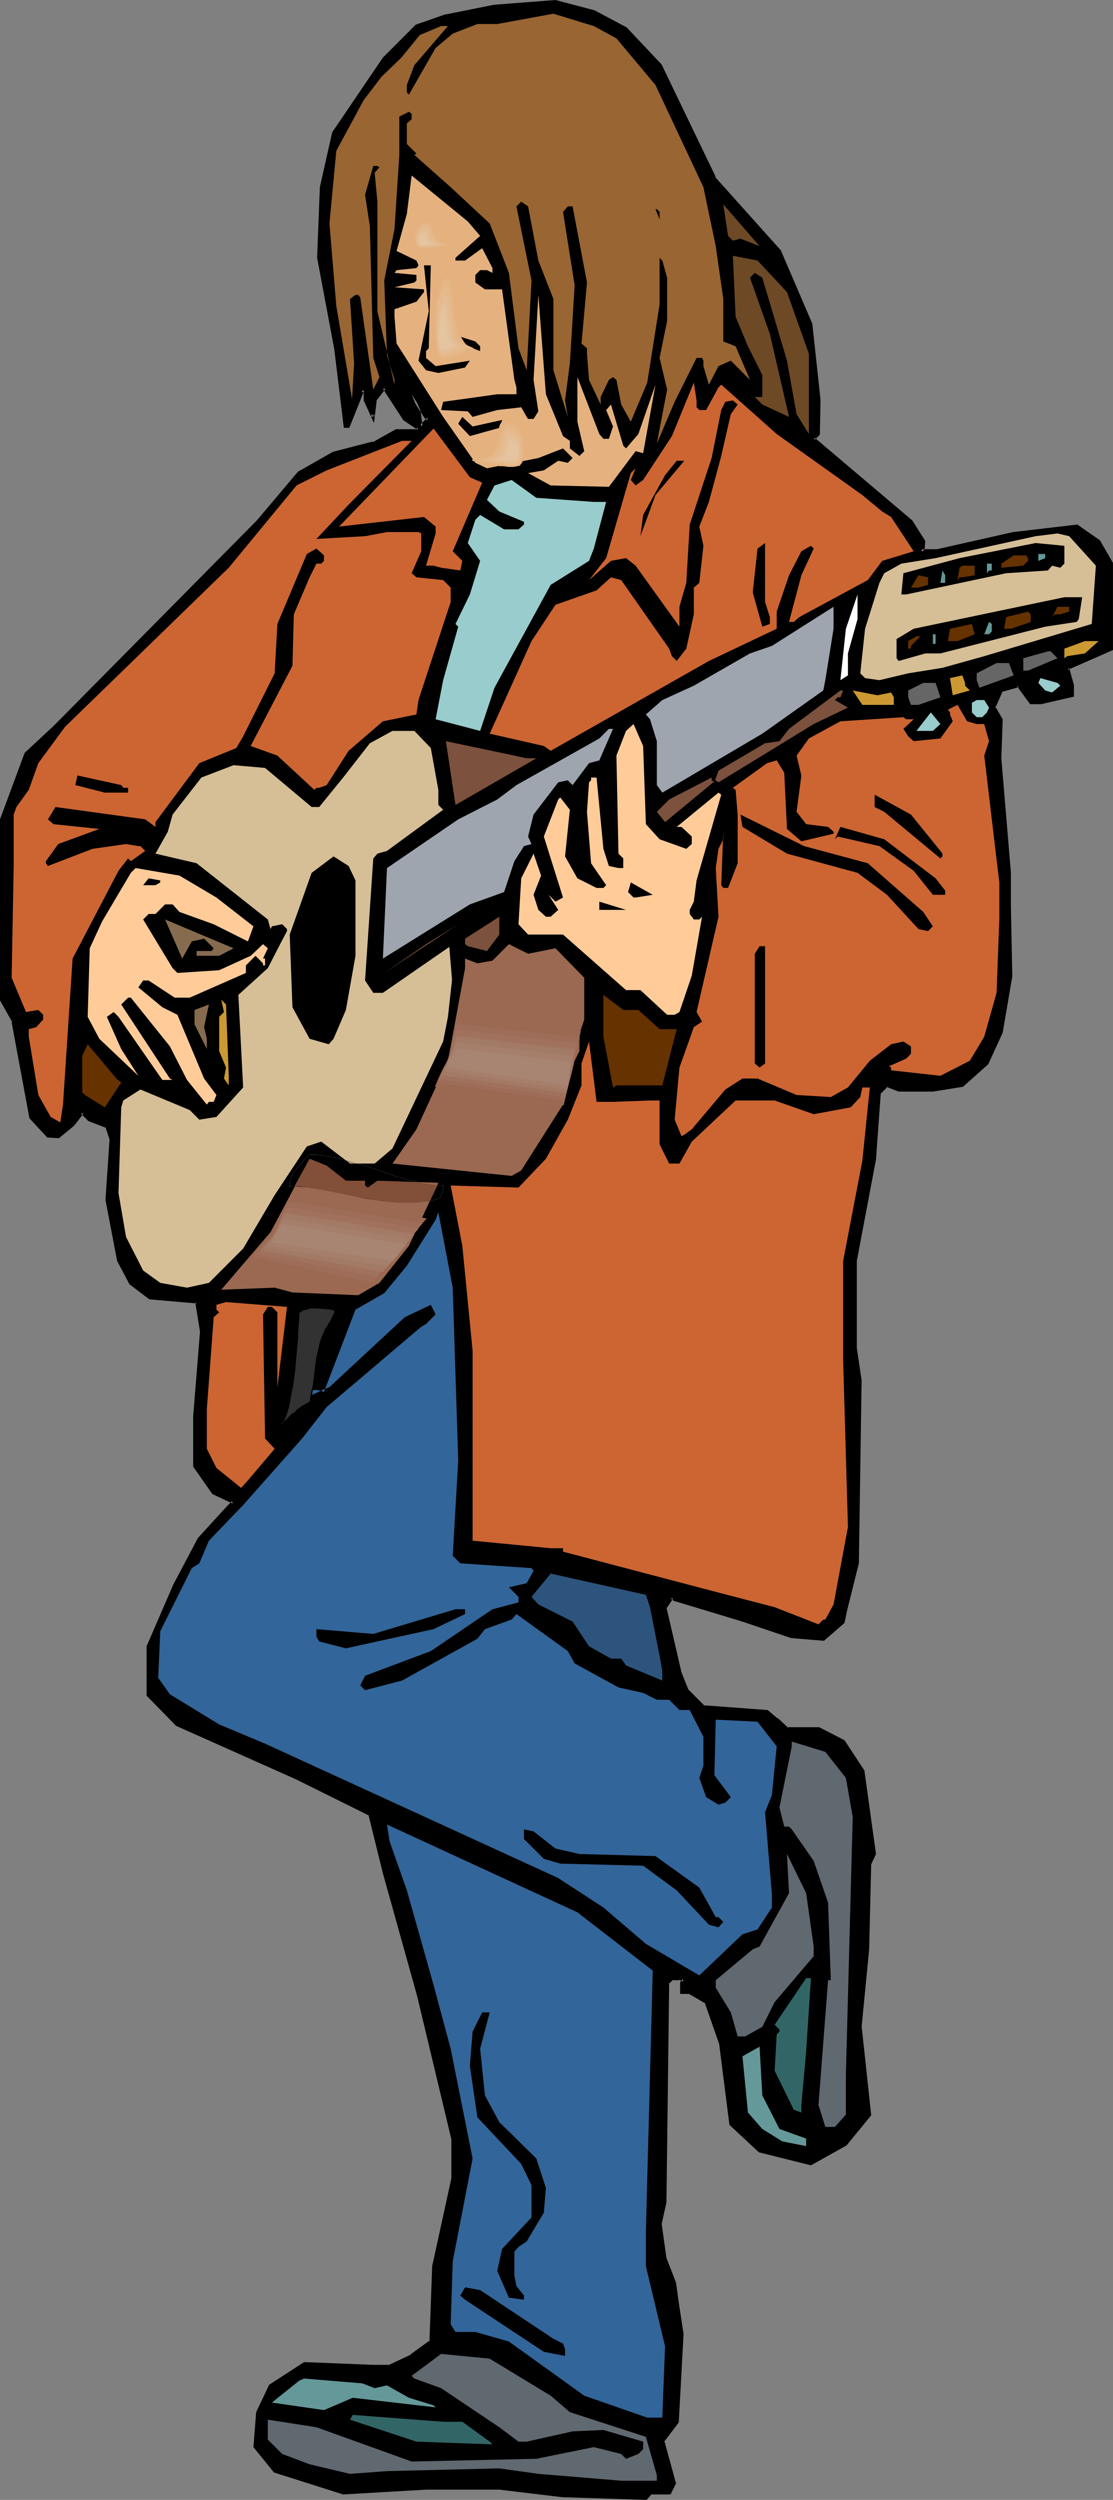 <?xml version="1.0" encoding="UTF-8" standalone="no"?>
<svg
   version="1.0"
   width="69.456mm"
   height="155.882mm"
   id="svg122"
   sodipodi:docname="Guitarist 75.wmf"
   xmlns:inkscape="http://www.inkscape.org/namespaces/inkscape"
   xmlns:sodipodi="http://sodipodi.sourceforge.net/DTD/sodipodi-0.dtd"
   xmlns="http://www.w3.org/2000/svg"
   xmlns:svg="http://www.w3.org/2000/svg">
  <rect width="100%" height="100%" fill="#808080" stroke="none"/>
  <sodipodi:namedview
     id="namedview122"
     pagecolor="#ffffff"
     bordercolor="#000000"
     borderopacity="0.25"
     inkscape:showpageshadow="2"
     inkscape:pageopacity="0.0"
     inkscape:pagecheckerboard="0"
     inkscape:deskcolor="#d1d1d1"
     inkscape:document-units="mm" />
  <defs
     id="defs1">
    <pattern
       id="WMFhbasepattern"
       patternUnits="userSpaceOnUse"
       width="6"
       height="6"
       x="0"
       y="0" />
  </defs>
  <path
     style="fill:#000000;fill-opacity:1;fill-rule:evenodd;stroke:none"
     d="m 101.127,98.732 -0.646,-0.485 -3.392,-5.333 1.615,4.04 0.646,3.555 z m 46.525,-91.945 7.916,8.564 12.924,26.663 15.347,17.129 7.431,17.29 1.777,17.937 v 7.918 l -1.131,1.131 22.939,19.553 2.908,4.686 v 1.616 l -0.646,0.646 h 4.039 l 17.931,-4.201 14.862,-1.616 5.169,3.555 2.908,5.171 v 20.037 l -10.339,4.525 1.292,4.201 v 2.262 l -7.593,1.778 h -2.262 l -2.908,-4.04 -4.039,1.131 -1.777,4.04 1.777,2.747 -0.485,9.211 2.262,26.986 v 8.08 l 0.485,16.159 -2.262,13.25 -3.392,7.433 -5.816,5.171 -6.946,0.97 h -8.077 l -2.746,-0.97 -1.777,1.616 -1.131,15.674 -4.523,24.077 v 20.522 l 1.131,7.595 -0.646,43.145 -2.746,10.827 -0.646,2.909 -4.685,4.04 -7.431,-0.485 -11.631,-4.04 -15.508,-4.686 h -0.485 l -0.646,-0.646 -1.615,2.424 3.392,15.513 1.615,4.04 4.039,3.878 15.024,1.293 2.262,1.778 2.423,2.262 h 7.431 l 5.816,2.909 4.523,6.948 2.908,19.553 -1.131,2.262 -0.485,20.199 -1.777,18.26 2.262,20.684 -5.654,6.948 -8.239,4.686 -12.116,-3.07 -6.785,-6.302 -2.262,-18.906 -3.554,-9.857 -3.877,-2.262 h -1.939 v -2.262 l 0.646,-0.646 -1.131,-0.485 h -1.777 l -1.131,1.131 -0.485,51.709 -1.292,5.171 1.292,8.08 2.262,5.817 0.485,4.525 1.131,7.433 -1.131,20.684 -3.392,4.686 2.908,9.857 -1.292,2.262 h -4.523 l -0.969,1.131 -19.547,-0.646 -15.024,-1.778 h -17.285 l -19.547,1.293 -16.155,-5.171 -4.523,-5.656 0.646,-8.241 2.908,-6.302 7.916,-5.171 16.316,0.646 h 3.877 l 5.169,-2.424 4.523,-3.393 0.646,-17.775 4.523,-20.684 v -9.372 L 98.704,470.23 90.627,441.467 87.234,427.57 69.949,419.006 41.84,406.402 35.055,399.292 v -11.311 l 6.139,-14.382 5.816,-10.827 6.946,-7.595 1.131,-1.131 -4.685,-2.262 -4.523,-6.302 v -11.635 l 1.615,-20.037 -1.131,-6.948 -10.985,-1.131 -4.523,-3.393 -2.908,-5.171 -2.746,-14.382 1.131,-14.382 -1.131,-2.909 -4.039,-1.616 -1.777,-1.778 -2.262,3.07 -3.392,2.585 H 11.308 L 7.27,263.232 3.231,240.771 0.485,235.6 v -42.498 l 5.654,-15.513 6.946,-6.302 47.817,-48.316 9.693,-11.473 8.077,-4.686 9.37,-2.262 5.493,-2.909 h 4.685 l 0.485,-0.646 -3.231,-2.262 -4.846,-7.433 -2.262,3.07 -0.323,3.878 -1.939,-3.878 v -1.939 l -0.646,-0.646 -3.231,8.726 h -0.646 L 79.319,82.088 75.28,60.758 75.765,44.114 78.672,31.349 90.627,13.735 98.219,6.14 105.166,3.878 116.636,1.616 131.013,0.323 140.06,2.747 Z"
     id="path1" />
  <path
     style="fill:#000000;fill-opacity:1;fill-rule:evenodd;stroke:none"
     d="m 101.612,98.732 -0.808,-0.808 v 0.162 l -3.392,-5.333 -0.646,0.323 1.615,4.04 v -0.162 l 0.646,4.363 2.585,-2.585 -0.808,-0.323 -1.777,1.777 0.646,0.323 -0.485,-3.717 -1.777,-4.04 -0.646,0.485 3.392,5.333 0.646,0.485 v -0.646 z"
     id="path2" />
  <path
     style="fill:#000000;fill-opacity:1;fill-rule:evenodd;stroke:none"
     d="m 147.491,7.11 h -0.162 l 8.077,8.564 -0.162,-0.162 12.762,26.663 15.508,17.29 V 59.304 l 7.27,17.29 v -0.162 l 1.939,17.937 v 0 7.918 -0.323 l -1.454,1.454 23.262,19.714 v 0 l 2.908,4.686 v -0.162 1.616 l 0.162,-0.162 -1.615,1.131 h 5.331 l 17.931,-4.04 h -0.162 l 15.024,-1.778 h -0.323 l 5.169,3.555 -0.162,-0.162 2.908,5.171 v -0.162 20.037 l 0.162,-0.323 -10.662,4.686 1.292,4.525 v -0.162 2.262 l 0.323,-0.485 -7.431,1.778 v 0 h -2.262 l 0.323,0.162 -3.069,-4.201 -4.523,1.293 -1.777,4.363 1.777,3.07 -0.162,-0.323 -0.323,9.211 v 0.162 l 2.262,26.824 v 0 8.08 l 0.323,16.159 v 0 l -2.262,13.089 h 0.162 l -3.392,7.433 v -0.162 l -5.654,5.171 0.162,-0.162 -6.946,1.131 v 0 h -8.077 0.162 l -3.069,-1.131 -1.939,1.939 -1.292,15.836 -4.523,23.915 v 20.845 l 1.131,7.433 v 0 l -0.646,43.145 v -0.162 l -2.746,10.827 v 0.162 l -0.646,2.909 0.162,-0.323 -4.685,4.04 h 0.323 l -7.431,-0.646 v 0 l -11.47,-3.878 -15.508,-4.686 h -0.646 0.323 l -0.969,-0.97 -2.1,3.07 3.554,15.513 v 0.162 l 1.615,4.04 4.2,4.201 15.185,1.131 h -0.323 l 2.262,1.778 v -0.162 l 2.585,2.424 h 7.593 -0.162 l 5.816,2.909 -0.162,-0.162 4.523,6.948 v -0.162 l 2.746,19.553 0.162,-0.323 -1.292,2.424 -0.485,20.36 v -0.162 l -1.777,18.421 2.262,20.845 0.162,-0.323 -5.654,6.948 v -0.162 l -8.077,4.525 h 0.162 l -11.954,-2.909 0.162,0.162 -6.785,-6.464 0.162,0.323 -2.423,-19.068 -3.554,-10.019 -4.2,-2.424 h -1.939 l 0.485,0.485 v -2.262 l -0.162,0.323 0.969,-1.131 -1.615,-0.646 h -2.1 l -1.292,1.293 -0.646,51.871 v -0.162 l -1.131,5.332 1.131,8.241 2.262,5.817 v -0.162 l 0.646,4.686 1.131,7.272 v 0 l -1.131,20.684 v -0.162 l -3.392,4.686 2.746,10.019 0.162,-0.323 -1.292,2.424 0.323,-0.323 -4.685,0.162 -1.131,1.293 0.323,-0.162 -19.547,-0.646 v 0 l -14.862,-1.778 h -17.447 l -19.547,1.131 h 0.162 l -16.155,-5.171 0.162,0.162 -4.523,-5.656 v 0.323 l 0.646,-8.08 v 0 l 2.908,-6.302 -0.162,0.162 8.077,-5.009 h -0.323 l 16.316,0.646 h 4.039 l 5.169,-2.585 4.685,-3.555 0.808,-17.937 v 0.162 l 4.523,-20.684 v -9.534 L 99.189,470.069 91.111,441.305 87.557,427.409 70.111,418.683 42.002,406.078 h 0.162 l -6.946,-6.948 0.162,0.162 v -11.311 0.162 l 6.139,-14.22 5.816,-10.988 v 0.162 l 6.946,-7.595 1.454,-1.616 -5.169,-2.424 h 0.162 l -4.523,-6.14 0.162,0.162 v -11.635 0.162 l 1.615,-20.199 -1.292,-7.272 -11.308,-1.293 0.323,0.162 -4.523,-3.393 v 0.162 l -2.908,-5.171 h 0.162 l -2.746,-14.382 v 0.162 l 0.969,-14.382 -1.131,-3.232 -4.2,-1.616 v 0 l -1.939,-1.939 -2.585,3.232 0.162,-0.162 -3.554,2.747 h 0.323 -2.423 0.323 l -4.039,-4.363 v 0.162 L 3.716,240.609 0.808,235.438 v 0.162 -42.498 0.162 l 5.816,-15.513 -0.162,0.162 6.785,-6.464 47.979,-48.316 9.693,-11.311 h -0.162 l 8.077,-4.686 h -0.162 l 9.37,-2.262 5.654,-2.909 h -0.162 4.846 l 0.969,-0.97 -3.716,-2.585 0.162,0.162 -5.008,-7.918 -2.746,3.555 -0.485,4.04 0.808,-0.162 -1.939,-3.878 0.162,0.162 -0.162,-2.101 -0.969,-1.131 -3.716,9.211 0.485,-0.323 h -0.646 l 0.323,0.485 L 79.642,82.088 75.603,60.758 v 0 l 0.646,-16.644 v 0.162 l 2.746,-12.766 v 0.162 L 90.95,14.058 v 0 L 98.542,6.464 98.381,6.625 105.327,4.201 h -0.162 l 11.47,-2.262 14.378,-1.131 h -0.162 l 9.208,2.424 h -0.162 l 7.593,3.878 0.323,-0.646 L 140.221,2.424 131.013,0 116.474,1.131 105.166,3.393 h -0.162 l -6.946,2.424 -7.754,7.756 -11.954,17.613 -2.908,12.927 -0.646,16.644 4.039,21.492 2.262,18.583 h 1.292 l 3.554,-8.888 -0.646,0.162 0.485,0.646 v -0.323 1.939 l 2.423,5.333 0.646,-5.333 -0.162,0.162 2.262,-2.909 h -0.646 l 4.846,7.433 3.392,2.262 v -0.646 l -0.646,0.646 0.323,-0.162 h -4.846 l -5.493,3.07 v -0.162 l -9.37,2.424 -8.239,4.686 -9.693,11.473 L 12.762,170.963 5.816,177.427 0,193.101 v 42.66 l 2.908,5.171 h -0.162 l 4.2,22.623 4.2,4.525 2.746,0.162 3.554,-2.909 2.262,-2.909 h -0.646 l 1.777,1.778 4.2,1.616 -0.162,-0.162 0.969,2.909 v -0.162 l -0.969,14.382 2.746,14.382 2.908,5.494 4.685,3.555 11.147,0.97 -0.323,-0.323 1.131,6.948 v 0 l -1.615,20.037 v 0 11.796 l 4.523,6.464 4.846,2.262 -0.162,-0.646 -1.131,1.131 -6.946,7.595 -5.816,10.988 -6.3,14.543 v 11.635 l 6.946,7.11 28.27,12.604 17.285,8.564 -0.162,-0.162 3.392,13.735 8.077,28.925 8.077,33.773 v -0.162 9.372 0 l -4.523,20.684 -0.646,17.775 0.162,-0.323 -4.685,3.393 h 0.162 l -5.169,2.424 h 0.162 -3.877 l -16.316,-0.646 -8.239,5.333 -3.069,6.464 -0.646,8.241 4.846,5.979 16.316,5.171 19.547,-1.131 h 17.285 v 0 l 14.862,1.778 h 0.162 l 19.708,0.646 1.131,-1.293 h -0.323 4.846 l 1.292,-2.585 -2.746,-10.019 -0.162,0.323 3.554,-4.686 1.131,-20.845 -1.131,-7.433 -0.646,-4.686 -2.262,-5.817 v 0 l -1.131,-8.08 v 0.162 l 1.131,-5.171 0.646,-51.709 -0.162,0.323 1.131,-1.131 -0.323,0.162 h 1.777 l -0.162,-0.162 1.131,0.485 -0.162,-0.646 -0.646,0.808 v 2.747 h 2.262 -0.162 l 3.877,2.262 -0.162,-0.162 3.392,9.695 v 0 l 2.423,19.068 6.946,6.464 12.277,3.07 8.4,-4.686 5.816,-7.11 -2.262,-21.007 v 0.162 l 1.777,-18.26 v 0 l 0.485,-20.199 v 0.162 l 1.131,-2.424 -2.746,-19.714 -4.685,-7.11 -5.977,-3.07 h -7.593 l 0.323,0.162 -2.423,-2.262 h -0.162 l -2.262,-1.939 -15.185,-1.131 0.323,0.162 -4.039,-4.04 0.162,0.162 -1.615,-4.04 v 0 l -3.554,-15.351 v 0.323 l 1.615,-2.424 h -0.646 l 0.808,0.646 0.646,0.162 v 0 l 15.508,4.686 11.47,3.878 7.754,0.646 4.846,-4.201 0.646,-3.07 v 0 l 2.746,-10.988 0.646,-43.145 v 0 l -1.131,-7.595 v 0 -20.522 0 l 4.523,-23.915 1.131,-15.674 v 0.162 l 1.615,-1.616 h -0.323 l 2.908,1.131 h 8.077 v 0 l 7.108,-1.131 5.977,-5.333 3.392,-7.433 2.262,-13.25 -0.323,-16.321 v -8.08 0 l -2.262,-26.986 v 0 l 0.323,-9.211 -1.777,-3.07 v 0.485 l 1.777,-4.04 -0.162,0.162 4.039,-1.131 -0.485,-0.162 3.069,4.201 h 2.585 l 7.754,-1.778 v -2.747 l -1.131,-4.04 -0.323,0.485 10.662,-4.686 v -20.522 l -3.069,-5.333 -5.331,-3.717 -15.185,1.778 v 0 l -17.931,4.04 h 0.162 -4.039 l 0.323,0.646 0.646,-0.646 0.162,-1.939 -3.069,-4.848 -23.101,-19.553 v 0.646 l 1.292,-1.293 0.162,-8.08 v -0.162 l -1.939,-17.937 -7.431,-17.29 -15.508,-17.29 h 0.162 l -12.762,-26.501 -8.239,-8.726 z"
     id="path3" />
  <path
     style="fill:#996532;fill-opacity:1;fill-rule:evenodd;stroke:none"
     d="m 145.391,9.049 9.208,10.988 11.308,24.077 2.908,13.897 1.777,12.443 v 10.019 l 2.908,1.131 3.392,7.918 -4.523,-4.525 -2.908,1.293 -2.262,4.363 -1.292,-4.363 v -1.293 l -0.323,-0.646 h -1.292 l -5.169,10.342 -4.2,9.857 2.423,-12.766 -1.777,-7.433 1.777,-8.726 v -10.18 l -1.131,-4.04 -0.646,-0.646 v 10.988 l -2.908,18.421 -3.877,9.211 -2.262,-4.04 -1.131,-5.817 -0.808,-0.646 -0.969,0.646 -1.939,4.04 v 1.778 l -2.746,-5.817 -0.485,-6.14 v -1.293 l -1.292,-1.131 1.292,-14.382 -3.392,-17.937 h -1.131 l -1.131,1.293 2.746,17.29 -1.131,18.421 -1.131,8.726 0.646,3.878 -3.392,-10.988 V 70.454 l -3.554,-9.049 -2.423,-12.766 -1.615,-1.131 -1.131,1.131 3.554,17.452 -1.131,21.168 -1.939,-5.171 -2.262,-17.775 -4.523,-11.635 -9.208,-8.564 -8.562,-7.595 0.485,-0.323 -2.262,-2.262 v -4.848 l 1.131,-0.97 v -1.293 l -0.646,-0.485 -2.262,1.131 v 9.049 l -1.131,17.452 -2.423,12.119 0.646,17.613 1.777,5.817 v 1.131 L 89.011,73.362 V 47.508 l -0.646,-6.787 1.131,-1.293 -0.485,-0.323 h -0.969 l -1.939,6.787 1.131,7.433 0.808,31.025 1.454,4.525 -1.454,2.909 -3.069,-21.653 -0.485,-0.646 h -0.646 l -1.292,0.97 0.969,15.19 -0.485,8.403 -3.716,-21.976 -1.615,-19.391 1.615,-17.129 6.462,-11.958 4.2,-5.494 4.685,-4.525 4.362,-5.333 5.008,-2.101 h 1.615 l -7.916,9.211 -1.777,4.686 v 1.778 l 0.485,0.485 6.3,-10.988 4.039,-3.393 5.816,-2.262 h 4.685 l 13.247,-2.424 9.531,2.909 z"
     id="path4" />
  <path
     style="fill:#e5b27f;fill-opacity:1;fill-rule:evenodd;stroke:none"
     d="m 113.243,55.587 -5.816,5.171 v 0.646 h 2.262 l 4.039,-2.909 2.423,4.686 v 1.131 L 114.859,63.667 h -1.615 l -1.131,1.131 v 1.778 l 2.262,1.616 h 4.039 l 2.908,21.33 0.485,1.778 v 1.616 h -4.523 l -12.762,1.778 -0.485,1.939 6.3,0.323 1.131,1.293 5.816,-1.616 5.654,-0.646 1.292,2.262 0.323,0.485 h 1.292 l 1.131,-1.778 -1.131,-7.433 1.131,-20.037 1.777,23.431 4.039,9.857 1.615,1.131 v 1.778 l 2.262,1.778 1.131,-1.131 -1.615,-6.948 V 88.875 l 5.169,13.412 0.969,1.131 h 1.292 l 0.969,-2.909 -1.615,-3.878 1.131,-1.293 2.908,9.695 0.646,0.646 2.908,-3.393 4.039,-11.635 -2.908,16.159 -1.777,-0.485 -6.3,8.403 -13.731,-0.323 -5.331,-2.909 3.716,-0.646 3.392,-2.262 2.262,0.485 1.131,-1.131 -2.262,-2.262 -5.816,2.262 -12.116,2.424 L 112.112,109.074 104.52,98.247 93.535,80.957 93.05,74.655 v -1.778 l 5.169,-1.778 1.777,-2.262 v -0.646 l -6.946,-0.485 4.685,-1.131 0.485,-0.485 v -1.293 l -5.169,-0.485 0.485,-0.646 4.685,-0.485 0.485,-0.646 -0.485,-1.131 -4.685,-2.262 2.423,-8.726 1.131,-9.049 13.247,10.827 z"
     id="path5" />
  <path
     style="fill:#6d4926;fill-opacity:1;fill-rule:evenodd;stroke:none"
     d="m 174.63,56.234 -1.777,0.485 -1.131,-1.131 -1.131,-7.433 8.562,9.857 z"
     id="path6" />
  <path
     style="fill:#000000;fill-opacity:1;fill-rule:evenodd;stroke:none"
     d="m 155.568,49.932 v 1.778 l -0.969,-2.424 h 0.323 z"
     id="path7" />
  <path
     style="fill:#6d4926;fill-opacity:1;fill-rule:evenodd;stroke:none"
     d="m 185.615,68.838 5.169,14.543 v 18.906 l -2.908,-4.686 -2.262,-12.604 -5.816,-19.553 -1.777,-1.131 -1.131,1.131 4.685,13.25 4.523,19.553 -6.3,-2.909 -1.777,-1.778 h 1.777 v -5.171 l -3.392,-6.787 -2.908,-6.948 -0.646,-14.382 5.816,1.131 z"
     id="path8" />
  <path
     style="fill:#000000;fill-opacity:1;fill-rule:evenodd;stroke:none"
     d="m 101.127,82.088 -0.646,0.646 v 1.616 l 2.262,1.939 8.077,-1.293 -1.131,1.616 -6.3,1.293 -2.908,-0.646 -1.777,-2.262 2.423,-11.635 -1.131,-10.827 h 1.615 z"
     id="path9" />
  <path
     style="fill:#000000;fill-opacity:1;fill-rule:evenodd;stroke:none"
     d="m 113.243,81.604 v 1.131 l -5.816,-2.262 1.131,-1.131 3.554,1.131 z"
     id="path10" />
  <path
     style="fill:#cc6532;fill-opacity:1;fill-rule:evenodd;stroke:none"
     d="m 164.291,95.985 0.646,0.646 h 1.615 l 2.908,-5.333 0.646,-0.646 13.085,11.635 20.193,14.382 4.685,3.878 2.1,1.293 5.331,8.08 -7.431,2.262 -3.392,4.525 -16.154,8.726 -1.292,1.131 h -1.131 l 2.908,-10.988 2.908,-6.302 -0.646,-0.646 -2.262,1.293 -2.908,5.656 -2.908,8.564 v 4.04 l -15.993,7.595 -37.317,21.168 -1.615,-1.131 -12.762,-2.909 9.854,-21.815 5.654,-8.564 9.693,-3.393 3.392,-3.07 2.423,0.646 11.308,16.159 0.646,1.778 1.131,1.131 2.262,-2.909 1.777,-8.08 v -6.302 l 1.292,-1.131 0.969,-8.726 -0.969,-4.525 2.262,-5.817 2.908,-10.827 2.262,-9.857 1.615,-2.262 -1.131,-0.97 -1.777,0.323 -0.969,1.939 -2.262,11.311 -5.169,15.674 -0.808,13.735 -1.615,5.656 v 4.686 l -10.339,-14.382 -2.262,-1.778 -3.554,0.646 -5.169,4.525 4.039,-5.171 5.816,-20.037 1.131,-1.131 -1.131,2.747 1.131,1.293 1.777,-1.293 6.785,-10.342 5.169,-12.604 0.646,4.201 z"
     id="path11" />
  <path
     style="fill:#000000;fill-opacity:1;fill-rule:evenodd;stroke:none"
     d="m 119.543,98.732 1.777,1.131 -10.5,2.909 -2.746,-2.909 0.969,-1.616 2.423,2.262 z"
     id="path12" />
  <path
     style="fill:#cc6532;fill-opacity:1;fill-rule:evenodd;stroke:none"
     d="m 113.728,113.76 -6.946,16.159 2.262,2.262 -0.485,2.262 -4.523,-0.646 -1.777,-0.485 h -1.777 l 2.262,-7.595 v -1.616 l -2.746,-2.262 -20.032,2.262 22.293,-23.108 8.562,11.473 z"
     id="path13" />
  <path
     style="fill:#cc6532;fill-opacity:1;fill-rule:evenodd;stroke:none"
     d="m 82.226,118.931 -7.593,8.08 11.47,-0.646 5.169,-0.97 h 7.431 l 0.646,0.323 v 4.201 l -2.262,5.171 1.131,0.97 6.3,0.646 1.777,1.778 v 3.393 l -7.593,23.108 -0.485,3.393 -7.916,1.616 -8.077,6.948 -5.169,8.08 -1.777,0.646 h -0.646 l -0.485,0.485 -8.723,-8.08 -6.3,-2.262 9.854,-18.906 0.323,-12.119 3.716,-8.726 1.615,-3.232 h 1.131 l 0.646,-0.646 v -1.293 l -1.777,-1.616 -2.262,1.293 -6.946,16.482 -0.646,11.635 -7.431,14.866 -1.615,2.747 -8.723,3.555 -10.339,13.897 v 1.131 l -2.423,-1.778 -21.162,-2.909 -1.777,2.909 1.292,1.131 10.824,1.131 -9.693,3.555 -2.908,4.04 v 0.485 l 0.485,0.646 10.5,-4.04 7.916,-1.131 2.908,0.485 h 0.485 l 1.131,1.131 -3.392,2.424 -0.646,-0.646 -2.262,2.909 -10.824,20.684 -2.262,34.419 -0.646,4.201 -2.262,-1.293 -2.908,-5.171 -1.777,-10.827 -0.485,-2.909 v -1.778 l 1.777,-0.485 1.615,-1.778 v -1.131 l -1.131,-1.131 -2.908,0.485 -3.392,-8.08 0.485,-26.339 v -12.119 l 0.646,-1.778 2.908,-4.04 2.262,-6.302 6.3,-8.564 38.609,-37.489 15.993,-19.391 7.108,-3.555 17.77,-6.948 h 2.262 z"
     id="path14" />
  <path
     style="fill:#000000;fill-opacity:1;fill-rule:evenodd;stroke:none"
     d="m 154.599,116.669 -3.554,9.695 0.646,-5.009 5.169,-9.372 2.746,-3.393 h 1.777 z"
     id="path15" />
  <path
     style="fill:#99cccc;fill-opacity:1;fill-rule:evenodd;stroke:none"
     d="m 140.06,118.285 h 2.908 l -2.908,10.988 -1.131,2.909 -9.047,5.656 -13.247,24.239 -3.392,10.18 -10.5,-2.747 1.777,-9.211 3.554,-12.604 -0.646,-0.646 3.392,-6.948 2.423,-7.918 -2.908,-4.201 1.777,-5.494 1.131,-1.131 5.654,3.393 h 3.392 l 1.292,-1.131 v -0.646 l -5.816,-2.424 -2.908,-2.747 1.777,-3.393 4.039,-1.293 5.816,4.201 z"
     id="path16" />
  <path
     style="fill:#d6bf96;fill-opacity:1;fill-rule:evenodd;stroke:none"
     d="m 258.472,133.313 -0.969,13.735 -25.363,7.595 -9.854,2.747 -8.077,1.293 -6.785,1.616 -3.392,-0.485 -1.131,-1.131 1.131,-10.503 3.392,-10.827 1.131,-2.262 4.039,-2.262 8.077,-1.293 23.586,-5.171 5.169,-0.646 2.746,0.646 z"
     id="path17" />
  <path
     style="fill:#000000;fill-opacity:1;fill-rule:evenodd;stroke:none"
     d="m 180.446,141.877 1.131,3.555 v 1.616 l -1.777,0.646 -2.262,-8.08 1.131,-10.342 1.777,-1.293 z"
     id="path18" />
  <path
     style="fill:#000000;fill-opacity:1;fill-rule:evenodd;stroke:none"
     d="m 251.041,132.828 -0.969,0.97 -1.939,-0.485 -0.969,1.131 -9.854,0.646 -23.586,5.009 h -1.131 l 0.485,-5.009 13.247,-3.555 17.931,-3.555 6.785,0.646 z"
     id="path19" />
  <path
     style="fill:#659999;fill-opacity:1;fill-rule:evenodd;stroke:none"
     d="m 246.518,131.535 -1.615,0.646 v -1.616 h 1.615 z"
     id="path20" />
  <path
     style="fill:#663200;fill-opacity:1;fill-rule:evenodd;stroke:none"
     d="m 242.479,131.535 v 0.646 l -1.131,1.131 -5.169,0.485 v -0.97 l 2.908,-1.939 h 2.908 z"
     id="path21" />
  <path
     style="fill:#659999;fill-opacity:1;fill-rule:evenodd;stroke:none"
     d="m 233.917,134.444 h -0.646 l -0.485,0.646 v -2.262 h 1.131 z"
     id="path22" />
  <path
     style="fill:#663200;fill-opacity:1;fill-rule:evenodd;stroke:none"
     d="m 229.879,135.575 -2.908,0.485 h -0.646 l -0.485,0.646 0.485,-2.909 0.646,-0.485 h 2.908 z"
     id="path23" />
  <path
     style="fill:#659999;fill-opacity:1;fill-rule:evenodd;stroke:none"
     d="m 222.932,137.352 h -1.131 l 0.485,-2.909 0.646,1.131 z"
     id="path24" />
  <path
     style="fill:#663200;fill-opacity:1;fill-rule:evenodd;stroke:none"
     d="m 218.894,137.837 -2.262,0.646 h -1.777 l 1.777,-2.909 2.262,0.485 z"
     id="path25" />
  <path
     style="fill:#ffffff;fill-opacity:1;fill-rule:evenodd;stroke:none"
     d="m 199.993,153.996 v 5.171 l -1.777,1.131 1.292,-12.119 2.746,-8.08 v 5.817 z"
     id="path26" />
  <path
     style="fill:#000000;fill-opacity:1;fill-rule:evenodd;stroke:none"
     d="m 254.433,145.917 -0.485,0.646 -7.431,1.131 -24.716,6.302 h -3.554 l -6.3,1.778 -0.485,-0.646 v -4.525 l 4.039,-2.424 35.54,-7.433 h 4.2 z"
     id="path27" />
  <path
     style="fill:#9ea5af;fill-opacity:1;fill-rule:evenodd;stroke:none"
     d="m 194.662,160.298 -0.485,2.424 -14.378,10.18 -23.586,13.897 -1.292,-1.778 V 174.68 l -1.615,-5.171 -0.969,-1.131 3.877,-3.393 7.431,-3.393 13.247,-7.595 5.169,-1.778 14.539,-9.211 v 5.171 z"
     id="path28" />
  <path
     style="fill:#663200;fill-opacity:1;fill-rule:evenodd;stroke:none"
     d="m 252.172,144.139 -2.1,0.646 h -1.292 l -0.646,0.646 1.292,-2.424 h 2.746 z"
     id="path29" />
  <path
     style="fill:#663200;fill-opacity:1;fill-rule:evenodd;stroke:none"
     d="m 243.125,146.563 -4.685,1.616 h -1.615 l 0.485,-2.747 5.169,-1.293 0.646,0.646 z"
     id="path30" />
  <path
     style="fill:#659999;fill-opacity:1;fill-rule:evenodd;stroke:none"
     d="m 233.917,148.825 -0.646,0.646 h -1.131 l 1.131,-2.909 0.646,0.485 z"
     id="path31" />
  <path
     style="fill:#663200;fill-opacity:1;fill-rule:evenodd;stroke:none"
     d="m 225.84,151.088 h -2.262 l 0.485,-2.909 5.169,-1.131 0.646,2.424 z"
     id="path32" />
  <path
     style="fill:#659999;fill-opacity:1;fill-rule:evenodd;stroke:none"
     d="m 220.024,149.472 h 0.646 v 2.262 h -0.646 z"
     id="path33" />
  <path
     style="fill:#663200;fill-opacity:1;fill-rule:evenodd;stroke:none"
     d="m 214.855,152.219 v 0.646 h -0.646 v -1.778 l 1.939,-1.131 h 0.969 z"
     id="path34" />
  <path
     style="fill:#cc9932;fill-opacity:1;fill-rule:evenodd;stroke:none"
     d="m 255.887,153.996 -4.2,0.646 -0.646,0.485 v -2.262 l 4.846,-1.778 h 3.231 z"
     id="path35" />
  <path
     style="fill:#666666;fill-opacity:1;fill-rule:evenodd;stroke:none"
     d="m 249.426,155.127 -6.946,2.909 h -1.131 v -2.909 l 5.816,-1.616 h 0.646 z"
     id="path36" />
  <path
     style="fill:#666666;fill-opacity:1;fill-rule:evenodd;stroke:none"
     d="m 239.087,159.167 -8.077,2.909 -0.646,-1.778 v -1.616 l 4.685,-2.424 h 2.908 z"
     id="path37" />
  <path
     style="fill:#cc9932;fill-opacity:1;fill-rule:evenodd;stroke:none"
     d="m 227.617,161.591 1.131,1.131 -4.039,1.131 -0.646,-4.04 2.908,-0.646 0.646,1.778 z"
     id="path38" />
  <path
     style="fill:#99cccc;fill-opacity:1;fill-rule:evenodd;stroke:none"
     d="m 250.072,161.591 -1.939,1.616 -1.615,-0.485 -1.615,-1.778 0.485,-1.131 4.039,1.131 z"
     id="path39" />
  <path
     style="fill:#666666;fill-opacity:1;fill-rule:evenodd;stroke:none"
     d="m 221.801,164.338 -5.169,1.778 h -1.777 l -0.646,-1.778 v -1.616 l 3.554,-1.778 h 2.908 z"
     id="path40" />
  <path
     style="fill:#7c513d;fill-opacity:1;fill-rule:evenodd;stroke:none"
     d="m 198.216,164.338 h -0.646 l -0.646,0.646 3.069,1.778 -8.077,3.878 -22.455,13.735 -0.646,-0.485 -11.954,9.857 -1.939,-2.424 2.908,-2.909 10.016,-5.171 v 0.646 l 0.646,0.485 0.969,-2.747 10.985,-6.464 3.392,-0.485 2.262,-2.909 12.116,-9.049 h 0.646 z"
     id="path41" />
  <path
     style="fill:#cc9932;fill-opacity:1;fill-rule:evenodd;stroke:none"
     d="m 210.17,163.207 0.646,1.131 v 1.778 h -7.431 l -2.262,-3.393 5.816,1.131 z"
     id="path42" />
  <path
     style="fill:#99cccc;fill-opacity:1;fill-rule:evenodd;stroke:none"
     d="m 233.271,166.762 -0.485,1.131 -1.131,1.131 h -1.292 l -1.131,-1.131 v -2.262 l 1.131,-0.646 h 1.777 z"
     id="path43" />
  <path
     style="fill:#cc6532;fill-opacity:1;fill-rule:evenodd;stroke:none"
     d="m 230.363,170.64 h 1.777 l 1.131,4.04 -1.131,3.393 3.554,29.894 v 8.726 l -0.646,17.29 -2.908,10.342 -3.392,5.656 -6.946,3.555 -11.631,-1.293 v -0.646 l -0.485,-0.323 4.039,-1.778 1.131,-1.131 v -1.778 l -1.777,-1.131 -2.908,0.646 -5.008,3.878 -5.169,6.302 -4.039,2.262 -8.077,-0.485 -9.208,-3.878 h -3.554 l -4.039,2.585 -7.916,9.372 -1.777,1.293 -0.646,0.323 -1.615,-3.878 1.131,-12.281 3.392,-9.534 1.939,-1.293 -1.292,-2.262 5.169,-22.461 -0.646,-11.473 0.646,-4.525 1.131,-2.262 v -1.778 l -0.485,12.604 0.485,0.646 h 1.131 l 2.262,-5.817 v -11.473 l -0.485,-5.817 -0.646,-0.485 8.077,-5.817 2.262,-0.646 1.777,2.909 0.646,13.25 3.392,2.909 7.593,-1.778 v -0.485 l -1.292,-1.131 -5.169,-0.646 -2.262,-2.909 1.131,-8.564 -1.131,-4.686 2.908,-4.04 7.431,-4.04 14.862,-0.97 0.646,0.485 h 1.777 l -2.423,2.262 1.131,1.778 1.292,1.131 6.3,-0.646 2.908,-4.04 -0.646,-1.616 v -0.485 l -0.485,-0.646 2.262,-1.131 2.262,3.878 z"
     id="path44" />
  <path
     style="fill:#99cccc;fill-opacity:1;fill-rule:evenodd;stroke:none"
     d="m 220.024,172.256 h -3.877 l 3.392,-4.363 2.262,2.747 z"
     id="path45" />
  <path
     style="fill:#ffcc99;fill-opacity:1;fill-rule:evenodd;stroke:none"
     d="m 152.337,194.233 3.231,3.555 6.3,2.262 1.292,-1.131 v -1.778 l -2.423,-2.262 h -1.131 l 9.854,-8.08 0.646,0.485 -5.816,20.199 -0.646,5.009 -0.969,1.939 v 0.97 l 0.969,1.293 h 1.292 l 0.646,-0.646 -2.423,13.897 -2.908,8.564 -1.131,0.646 h -1.777 l -6.3,-5.817 h -3.392 l -14.862,-13.089 h -8.239 l -2.262,-2.424 0.646,-10.827 2.908,-5.817 1.777,5.171 -1.777,4.525 1.131,3.555 1.777,1.616 h 1.131 l 1.777,-1.616 -2.262,-3.555 1.615,1.616 1.777,-0.97 -4.523,-14.382 3.392,-8.726 0.485,-0.485 2.262,2.909 -1.131,10.988 2.908,5.171 4.523,2.262 h 1.615 l 0.646,-0.646 -3.554,-5.171 -0.969,-12.119 0.485,-6.948 0.485,-0.485 v -0.646 h 1.292 l 1.615,16.805 1.292,4.04 2.262,0.485 h 1.131 v -2.262 l -1.131,-1.131 -0.485,-23.108 2.262,-5.817 1.777,-1.616 2.262,5.171 z"
     id="path46" />
  <path
     style="fill:#9ea5af;fill-opacity:1;fill-rule:evenodd;stroke:none"
     d="m 141.352,179.205 -2.423,0.646 -3.877,5.171 -1.131,-1.131 -2.262,0.485 -5.816,7.595 -1.292,5.171 0.808,1.778 -1.777,0.485 -2.262,3.555 -2.423,7.272 -8.077,2.909 -20.516,12.766 0.969,-21.33 16.801,-11.473 9.208,-4.686 4.523,-3.393 19.547,-10.988 2.262,-2.262 h 0.969 z"
     id="path47" />
  <path
     style="fill:#d6bf96;fill-opacity:1;fill-rule:evenodd;stroke:none"
     d="m 101.612,176.296 1.777,9.857 v 3.555 l 1.131,1.131 -13.247,9.695 -2.262,0.646 -0.969,1.131 -1.939,28.763 1.939,2.909 h 2.262 l 15.67,-10.827 0.646,7.756 -0.969,8.726 -1.131,5.817 -11.954,25.208 -4.2,3.555 h -5.816 l -6.785,-5.171 -3.392,1.131 -7.593,11.473 -7.431,12.604 -8.077,8.08 -5.169,1.131 -6.3,-1.131 -4.039,-2.909 -4.039,-7.918 -1.777,-10.342 0.646,-20.199 0.485,-1.616 4.039,-2.585 11.631,4.848 2.262,2.262 4.039,-0.646 6.3,-6.948 -1.131,-21.815 6.946,-6.302 2.908,-5.656 1.615,-3.07 v -0.485 l -1.131,-1.131 -2.423,0.485 -0.323,0.646 -0.646,-2.262 -16.801,-13.25 -9.693,-2.262 2.908,-5.171 1.131,-4.04 6.785,-8.726 7.593,-2.909 7.431,0.646 10.985,9.211 h 1.777 l 5.654,-6.948 6.3,-8.08 5.331,-2.909 h 5.169 z"
     id="path48" />
  <path
     style="fill:#7c513d;fill-opacity:1;fill-rule:evenodd;stroke:none"
     d="m 124.228,178.72 h 2.262 l -19.062,10.988 -2.262,-15.028 16.155,3.393 z"
     id="path49" />
  <path
     style="fill:#000000;fill-opacity:1;fill-rule:evenodd;stroke:none"
     d="m 29.078,185.668 h 1.131 v 1.131 h -5.493 l -6.946,-1.778 0.485,-2.262 10.339,2.262 z"
     id="path50" />
  <path
     style="fill:#000000;fill-opacity:1;fill-rule:evenodd;stroke:none"
     d="m 221.801,200.535 0.485,0.646 v 0.646 l -0.485,0.485 -13.247,-10.988 -2.262,-1.131 v -2.909 l 8.562,4.686 z"
     id="path51" />
  <path
     style="fill:#000000;fill-opacity:1;fill-rule:evenodd;stroke:none"
     d="m 204.678,203.443 13.085,11.473 2.262,3.393 -1.131,1.131 -2.262,-0.485 -7.431,-8.08 -6.946,-5.171 -16.639,-4.525 -10.5,-6.302 -0.485,-2.909 15.024,7.433 z"
     id="path52" />
  <path
     style="fill:#000000;fill-opacity:1;fill-rule:evenodd;stroke:none"
     d="m 220.671,206.998 2.262,2.909 v 0.97 h -2.908 l -4.523,-5.656 -8.077,-5.817 -9.854,-2.262 -0.646,0.646 1.292,-2.909 10.339,2.909 z"
     id="path53" />
  <path
     style="fill:#000000;fill-opacity:1;fill-rule:evenodd;stroke:none"
     d="m 83.842,207.483 v 17.775 l -2.262,12.766 -2.908,6.787 -1.131,1.293 -4.523,-1.293 -4.039,-7.433 -0.646,-17.129 5.169,-14.543 5.169,-3.878 3.554,2.262 z"
     id="path54" />
  <path
     style="fill:#ffcc99;fill-opacity:1;fill-rule:evenodd;stroke:none"
     d="m 51.048,211.523 8.723,6.787 -1.292,3.555 -8.077,-4.04 -8.077,-2.909 -1.615,-1.778 h -1.777 l -2.262,2.262 h -1.615 l -1.292,1.293 6.946,11.473 1.131,1.131 9.854,-0.646 7.431,-3.393 2.908,-2.747 1.131,0.97 -1.131,2.424 h 0.485 v 1.616 h -0.485 v -0.485 l -1.777,-1.778 -2.262,2.262 v 1.778 l -13.247,5.817 h -3.554 l -6.139,-4.04 h -1.292 l -1.131,1.616 5.654,4.686 3.554,1.778 6.3,15.028 2.908,3.878 -0.646,1.616 h -1.131 l -0.485,0.646 -4.685,-5.817 -4.039,-7.918 -9.208,-11.473 h -0.646 l -1.615,1.616 11.47,17.452 0.646,0.323 h -2.423 l -10.339,-14.866 -1.131,-1.131 -1.615,1.131 3.392,7.595 4.039,6.302 -9.208,-8.726 -2.746,-5.171 0.485,-16.159 2.908,-6.302 6.785,-11.473 1.131,-1.131 10.339,1.778 z"
     id="path55" />
  <path
     style="fill:#000000;fill-opacity:1;fill-rule:evenodd;stroke:none"
     d="m 37.802,207.968 -1.131,0.646 h -2.908 l 1.292,-1.616 2.746,0.485 z"
     id="path56" />
  <path
     style="fill:#000000;fill-opacity:1;fill-rule:evenodd;stroke:none"
     d="m 149.914,211.523 h -0.485 l -1.292,-1.293 0.646,-2.262 5.169,2.909 z"
     id="path57" />
  <path
     style="fill:#000000;fill-opacity:1;fill-rule:evenodd;stroke:none"
     d="m 141.352,214.431 v -1.939 l 6.3,1.939 z"
     id="path58" />
  <path
     style="fill:#ffffff;fill-opacity:1;fill-rule:evenodd;stroke:none"
     d="m 112.112,215.401 -2.423,1.778 z"
     id="path59" />
  <path
     style="fill:#7c513d;fill-opacity:1;fill-rule:evenodd;stroke:none"
     d="m 114.859,224.127 -4.523,-1.131 -0.646,-0.485 v -1.293 l 8.077,-5.171 v 4.201 z"
     id="path60" />
  <path
     style="fill:#876b4f;fill-opacity:1;fill-rule:evenodd;stroke:none"
     d="m 51.694,225.258 h -5.331 v -1.131 h 3.554 l 0.485,-0.646 -2.262,-2.262 -2.908,0.646 -2.262,4.04 -4.039,-9.211 16.155,6.787 z"
     id="path61" />
  <path
     style="fill:#7c513d;fill-opacity:1;fill-rule:evenodd;stroke:none"
     d="m 100.481,222.511 7.593,-4.686 -17.447,11.473 z"
     id="path62" />
  <path
     style="fill:#9b6851;fill-opacity:1;fill-rule:evenodd;stroke:none"
     d="m 131.013,223.481 6.785,6.948 v 9.857 l -1.131,3.393 v 4.04 l -2.262,4.525 -1.615,8.08 -9.854,15.513 -2.262,1.293 -28.109,-2.909 5.654,-8.08 7.431,-16.159 0.646,-3.393 3.392,-18.421 v -2.262 l 2.908,1.131 3.554,-0.646 3.877,-3.878 4.523,2.262 z"
     id="path63" />
  <path
     style="fill:#000000;fill-opacity:1;fill-rule:evenodd;stroke:none"
     d="m 180.446,250.628 -1.292,0.97 -1.131,-0.97 v -25.855 l 1.131,-1.778 h 1.292 z"
     id="path64" />
  <path
     style="fill:#ffcc99;fill-opacity:1;fill-rule:evenodd;stroke:none"
     d="m 30.209,233.984 -1.131,1.131 -2.746,-0.646 -1.131,-4.04 1.131,-1.778 1.131,4.04 z"
     id="path65" />
  <path
     style="fill:#663200;fill-opacity:1;fill-rule:evenodd;stroke:none"
     d="m 150.56,238.024 5.008,4.525 h 4.039 l -3.392,13.25 h -10.824 l -0.808,0.485 -2.262,-11.958 v -9.857 l 4.685,3.555 z"
     id="path66" />
  <path
     style="fill:#cc9932;fill-opacity:1;fill-rule:evenodd;stroke:none"
     d="m 53.956,253.536 v 2.262 l -1.131,-1.616 0.485,-2.585 -1.615,-3.878 v -8.08 l 1.131,-1.131 -0.646,-2.909 1.131,1.131 z"
     id="path67" />
  <path
     style="fill:#876b4f;fill-opacity:1;fill-rule:evenodd;stroke:none"
     d="m 48.787,244.811 v 2.424 l -2.908,-5.817 v -3.393 l 3.392,-1.293 -1.131,5.332 z"
     id="path68" />
  <path
     style="fill:#cc6532;fill-opacity:1;fill-rule:evenodd;stroke:none"
     d="m 144.583,259.677 8.723,-0.323 h 2.262 v 10.342 l 2.262,4.525 h 2.423 l 2.908,-5.171 10.339,-9.695 h 9.208 l 9.208,3.232 8.723,-1.616 2.262,-2.424 0.485,-2.262 h 1.777 l -1.777,17.29 -4.523,23.592 v 23.431 l 1.131,39.267 -3.392,18.26 -1.939,3.555 h -0.485 l -1.131,1.131 -10.339,-4.04 -15.508,-4.04 -34.409,-9.049 v -0.808 h -2.908 l -18.416,-1.778 V 318.334 l -2.423,-24.723 -2.746,-14.22 15.993,0.485 6.462,-6.787 5.169,-9.211 3.231,-8.08 v -5.171 l 1.777,-5.171 1.777,14.22 z"
     id="path69" />
  <path
     style="fill:#663200;fill-opacity:1;fill-rule:evenodd;stroke:none"
     d="m 28.593,255.152 -3.877,5.817 -4.685,-2.909 -0.646,-0.646 v -8.564 l 1.292,-2.747 6.785,8.08 z"
     id="path70" />
  <path
     style="fill:#9b6851;fill-opacity:1;fill-rule:evenodd;stroke:none"
     d="m 81.58,278.26 h 4.523 v 1.131 l 0.646,0.485 2.262,-1.616 14.378,0.485 -6.946,14.866 -6.946,8.726 -5.008,2.909 -15.508,-0.646 -4.2,-1.131 -12.601,0.485 11.631,-13.574 9.208,-17.29 4.039,1.616 z"
     id="path71" />
  <path
     style="fill:#326599;fill-opacity:1;fill-rule:evenodd;stroke:none"
     d="m 108.074,344.189 -1.292,22.461 1.777,1.778 16.801,1.131 0.485,0.646 -1.615,2.909 -4.2,0.97 2.262,2.262 v 1.293 l -6.139,1.616 -14.539,9.857 -15.508,5.817 -1.131,2.262 1.131,1.131 8.723,-2.262 17.77,-9.857 1.777,-2.262 6.3,-2.262 1.131,-1.293 12.116,8.726 1.615,2.909 10.339,5.656 5.816,1.293 3.231,1.616 h 2.908 l 2.423,2.424 h 2.423 l 3.231,6.302 v 6.787 l -0.969,2.909 1.615,4.525 2.908,1.778 1.615,-0.485 1.292,-1.293 -3.877,-5.171 0.323,-13.089 9.854,0.485 4.523,5.817 -1.131,11.473 -1.615,4.04 1.615,19.391 v 3.07 l -3.392,5.171 -3.554,1.131 -10.177,9.695 -12.601,-7.433 -10.016,-8.564 -10.662,-6.948 -69.141,-31.672 -10.824,-4.525 -11.631,-7.11 -2.746,-3.878 0.485,-10.988 7.431,-14.866 1.777,-1.131 2.262,-5.333 8.077,-8.403 13.893,-15.674 5.816,-7.433 22.293,-18.906 1.131,-0.646 2.262,-2.262 -1.131,-2.262 -6.139,2.909 -17.77,16.482 -1.615,0.646 -1.292,0.646 -1.131,0.485 -1.131,0.323 -0.808,0.323 -0.808,0.323 -0.646,0.162 -0.485,0.162 h -0.323 -0.323 -0.162 -0.162 v -0.162 0 l 0.323,-0.323 0.646,-0.485 0.808,-0.323 0.808,-0.323 0.969,-0.323 1.131,-0.323 0.969,-0.162 0.969,0.162 0.969,0.323 7.431,-19.391 6.785,-3.878 5.331,-6.464 6.785,-10.827 0.646,-1.778 3.392,17.775 z"
     id="path72" />
  <path
     style="fill:#cc6532;fill-opacity:1;fill-rule:evenodd;stroke:none"
     d="M 65.426,326.899 V 309.285 l -1.292,-1.293 h -0.969 l -1.131,1.778 0.485,29.248 2.262,2.424 -6.3,7.433 -1.615,1.778 -5.816,-4.686 -2.262,-4.525 v -9.372 l 1.615,-21.653 1.292,-1.131 -0.646,-0.646 v -1.131 l 2.262,-0.646 14.378,1.131 z"
     id="path73" />
  <path
     style="fill:#2d547c;fill-opacity:1;fill-rule:evenodd;stroke:none"
     d="m 153.306,378.77 2.262,11.473 0.646,3.555 v 2.262 l -8.562,-3.555 -1.131,-1.616 h -2.423 l -5.169,-2.909 -3.877,-5.817 -8.077,-4.04 -1.615,-1.778 4.523,-5.494 22.455,5.009 z"
     id="path74" />
  <path
     style="fill:#000000;fill-opacity:1;fill-rule:evenodd;stroke:none"
     d="m 109.689,380.385 -7.431,3.555 -20.678,4.525 -6.3,-1.616 -0.646,-1.131 v -1.778 l 13.408,1.131 19.385,-5.817 h 2.262 z"
     id="path75" />
  <path
     style="fill:#606870;fill-opacity:1;fill-rule:evenodd;stroke:none"
     d="m 199.508,419.006 1.615,9.211 -1.615,60.92 v 9.211 l -2.585,2.909 h -2.262 l -1.615,-5.171 2.262,-29.41 h 0.646 l -0.646,-18.26 -3.392,-9.857 -5.169,-7.433 -0.646,-0.646 h -1.131 l -1.131,-4.525 2.908,-14.382 v -1.131 l 7.916,2.424 z"
     id="path76" />
  <path
     style="fill:#326599;fill-opacity:1;fill-rule:evenodd;stroke:none"
     d="m 153.952,464.413 -1.615,61.566 v 8.08 l 4.523,18.906 -0.646,16.805 h -3.554 l -14.862,-5.171 -17.77,-12.766 -7.916,-2.262 h -4.685 l -1.131,-1.778 0.485,-14.866 4.685,-24.239 -5.169,-25.855 -4.039,-15.028 -6.3,-22.3 -4.039,-11.473 -0.646,-4.04 44.91,20.684 z"
     id="path77" />
  <path
     style="fill:#000000;fill-opacity:1;fill-rule:evenodd;stroke:none"
     d="m 131.013,435.65 5.654,1.293 17.931,0.485 10.339,7.433 3.877,6.948 h 0.646 l 1.131,1.131 -1.131,1.293 -2.262,-0.646 -7.593,-8.08 -7.916,-5.817 -19.547,-0.485 -3.877,-1.131 -4.685,-4.686 v -2.262 l 2.262,0.485 z"
     id="path78" />
  <path
     style="fill:#606870;fill-opacity:1;fill-rule:evenodd;stroke:none"
     d="m 191.916,458.757 v 2.262 l -9.208,10.827 -2.908,5.817 -4.039,2.262 h -1.777 l -1.615,-5.656 -3.554,-5.817 v -1.778 l 8.723,-7.272 1.615,-0.646 6.946,-12.604 -0.485,-9.211 4.523,9.211 z"
     id="path79" />
  <path
     style="fill:#326666;fill-opacity:1;fill-rule:evenodd;stroke:none"
     d="m 190.139,483.481 -1.131,12.604 v 1.778 l -1.777,-0.646 -4.523,-9.211 0.485,-8.564 0.646,-0.646 v -0.485 l -1.131,-1.131 7.431,-10.988 h 1.131 z"
     id="path80" />
  <path
     style="fill:#000000;fill-opacity:1;fill-rule:evenodd;stroke:none"
     d="m 113.243,482.834 1.131,10.988 3.392,6.302 8.723,8.564 2.262,6.948 -0.485,5.817 -4.039,6.787 -1.939,1.293 -0.969,1.131 v 5.656 l 0.485,2.424 1.777,2.262 v 0.97 l -3.554,-0.485 -2.746,-6.302 1.131,-5.171 6.946,-7.433 v -7.595 l -2.423,-5.009 -10.339,-10.988 -1.777,-12.119 0.646,-8.08 2.262,-4.525 h 1.777 z"
     id="path81" />
  <path
     style="fill:#659999;fill-opacity:1;fill-rule:evenodd;stroke:none"
     d="m 183.838,501.74 6.3,2.262 v 1.778 l -5.654,-1.131 -4.685,-2.909 -3.392,-3.878 -1.292,-13.25 4.039,-2.262 0.646,11.473 z"
     id="path82" />
  <path
     style="fill:#000000;fill-opacity:1;fill-rule:evenodd;stroke:none"
     d="m 130.528,551.187 2.262,1.131 0.485,1.293 v 1.616 l -5.008,-0.97 -18.578,-12.281 -1.131,-0.97 1.131,-1.939 3.554,0.646 z"
     id="path83" />
  <path
     style="fill:#606870;fill-opacity:1;fill-rule:evenodd;stroke:none"
     d="m 129.882,564.599 4.523,3.878 17.931,5.817 2.585,9.049 v 1.293 h -8.4 l -19.547,-1.616 -9.208,-1.293 -26.493,0.646 -8.723,0.646 -9.531,-2.262 -6.462,-2.424 -3.392,-3.393 v -4.686 l 11.47,1.778 22.455,8.08 29.401,-0.646 13.57,-2.747 6.462,1.616 1.131,1.131 2.908,-1.131 1.131,-1.131 v -1.778 l -9.37,-2.747 -7.27,0.323 -10.824,2.424 h -1.939 l -4.523,-3.393 -13.731,-9.211 -6.3,-2.262 -0.646,-0.646 6.946,-5.171 11.47,1.131 z"
     id="path84" />
  <path
     style="fill:#659999;fill-opacity:1;fill-rule:evenodd;stroke:none"
     d="m 88.365,562.822 2.908,-0.646 5.169,2.909 5.816,1.778 0.485,0.485 -19.547,-2.262 -6.785,2.909 -12.277,-1.778 6.462,-5.171 1.131,-0.485 13.731,1.131 z"
     id="path85" />
  <path
     style="fill:#326666;fill-opacity:1;fill-rule:evenodd;stroke:none"
     d="m 109.043,570.74 6.462,4.686 0.646,0.646 -17.932,-0.646 -15.67,-5.171 0.646,-1.131 21.324,1.616 z"
     id="path86" />
  <path
     style="fill:#9b6851;fill-opacity:1;fill-rule:evenodd;stroke:none"
     d="m 107.751,239.801 29.24,3.232 -4.039,17.452 -30.37,-4.363 0.808,-1.939 0.969,-2.101 1.131,-2.101 0.646,-1.939 z"
     id="path87" />
  <path
     style="fill:#9e6d59;fill-opacity:1;fill-rule:evenodd;stroke:none"
     d="m 107.751,241.256 14.378,1.616 14.539,1.616 -1.615,7.595 -1.939,7.433 -29.886,-4.363 0.646,-1.616 0.808,-1.616 0.808,-1.778 0.646,-1.778 0.808,-3.555 z"
     id="path88" />
  <path
     style="fill:#a0725e;fill-opacity:1;fill-rule:evenodd;stroke:none"
     d="m 107.751,242.71 14.216,1.616 14.216,1.616 -1.454,6.302 -1.454,6.302 -14.862,-2.101 -14.862,-2.101 1.292,-2.909 1.292,-2.747 z"
     id="path89" />
  <path
     style="fill:#a37a66;fill-opacity:1;fill-rule:evenodd;stroke:none"
     d="m 107.751,244.164 13.893,1.616 13.893,1.616 -1.939,10.18 -29.401,-4.201 0.485,-1.131 0.485,-1.131 0.485,-1.131 0.485,-0.97 0.808,-2.424 z"
     id="path90" />
  <path
     style="fill:#a57f6b;fill-opacity:1;fill-rule:evenodd;stroke:none"
     d="m 107.751,245.619 27.463,3.232 -0.808,4.04 -0.646,3.878 -29.078,-4.363 0.485,-0.808 0.323,-0.808 0.162,-0.808 0.485,-0.808 0.808,-1.778 z"
     id="path91" />
  <path
     style="fill:#a88472;fill-opacity:1;fill-rule:evenodd;stroke:none"
     d="m 107.751,247.073 26.816,3.232 -0.646,5.494 -28.755,-4.363 0.323,-0.323 0.162,-0.323 0.162,-0.808 0.162,-0.162 0.162,-0.323 z"
     id="path92" />
  <path
     style="fill:#9b6851;fill-opacity:1;fill-rule:evenodd;stroke:none"
     d="m 68.657,281.653 31.986,5.494 -14.054,16.159 -27.947,-6.14 0.485,-0.808 0.646,-0.97 0.969,-0.97 0.969,-0.97 1.131,-0.97 0.969,-0.97 0.646,-0.97 0.485,-0.97 z"
     id="path93" />
  <path
     style="fill:#9e6d59;fill-opacity:1;fill-rule:evenodd;stroke:none"
     d="m 68.01,283.108 31.663,5.171 -11.954,13.897 -13.893,-2.909 -14.054,-2.909 0.323,-0.808 0.646,-0.808 1.615,-1.616 1.615,-1.616 0.646,-0.808 0.323,-0.808 z"
     id="path94" />
  <path
     style="fill:#a0725e;fill-opacity:1;fill-rule:evenodd;stroke:none"
     d="m 67.687,284.562 15.508,2.424 15.508,2.585 -9.693,11.311 -14.054,-2.747 -14.216,-2.585 0.485,-0.646 0.485,-0.808 2.423,-2.585 0.485,-0.646 0.323,-0.808 1.292,-2.747 z"
     id="path95" />
  <path
     style="fill:#a37a66;fill-opacity:1;fill-rule:evenodd;stroke:none"
     d="m 67.203,285.855 15.347,2.424 7.593,1.293 7.593,1.293 -3.716,4.363 -3.716,4.525 -14.216,-2.585 -14.216,-2.424 0.646,-1.131 0.808,-0.97 0.969,-1.131 0.646,-1.131 z"
     id="path96" />
  <path
     style="fill:#a57f6b;fill-opacity:1;fill-rule:evenodd;stroke:none"
     d="m 66.88,287.147 29.886,4.848 -2.746,3.393 -2.585,3.07 -28.432,-4.686 0.485,-0.808 0.485,-0.646 0.485,-0.808 0.485,-0.808 0.969,-1.778 z"
     id="path97" />
  <path
     style="fill:#a88472;fill-opacity:1;fill-rule:evenodd;stroke:none"
     d="m 66.557,288.44 29.24,4.848 -3.069,3.878 -28.755,-4.363 0.323,-0.162 0.162,-0.323 v -0.323 l 0.162,-0.485 0.162,-0.323 0.162,-0.162 z"
     id="path98" />
  <path
     style="fill:#e5e5e5;fill-opacity:1;fill-rule:evenodd;stroke:none"
     d="m 72.049,272.927 -1.131,1.454 -0.808,0.808 -1.131,1.616 -0.323,0.808 -0.323,0.97 -0.162,0.97 2.262,0.162 2.262,0.162 4.362,0.646 9.047,1.939 4.362,0.646 2.262,0.162 2.262,0.162 h 2.262 l 2.262,-0.162 2.262,-0.323 2.262,-0.646 v -0.646 l 0.323,-0.808 0.162,-0.646 v -0.808 h -1.777 l -1.777,-0.323 -1.939,-0.323 -1.939,-0.485 -4.039,-1.131 -4.039,-1.454 -4.2,-1.293 -4.039,-1.131 -1.939,-0.485 -2.1,-0.323 -1.939,-0.323 H 73.018 Z"
     id="path99" />
  <path
     style="fill:#000000;fill-opacity:1;fill-rule:evenodd;stroke:none"
     d="m 72.049,272.927 -1.131,1.454 -0.808,0.808 -1.131,1.616 -0.323,0.808 -0.323,0.97 -0.162,0.97 2.262,0.162 2.262,0.162 4.362,0.646 9.047,1.939 4.362,0.646 2.262,0.162 2.262,0.162 h 2.262 l 2.262,-0.162 2.262,-0.323 2.262,-0.646 v -0.646 l 0.323,-0.808 0.162,-0.646 v -0.808 h -1.777 l -1.777,-0.323 -1.939,-0.323 -1.939,-0.485 -4.039,-1.131 -4.039,-1.454 -4.2,-1.293 -4.039,-1.131 -1.939,-0.485 -2.1,-0.323 -1.939,-0.323 H 73.018 Z"
     id="path100" />
  <path
     style="fill:#bca57c;fill-opacity:1;fill-rule:evenodd;stroke:none"
     d="m 84.165,274.22 h -1.615 l -0.808,-0.646 z"
     id="path101" />
  <path
     style="fill:#824f38;fill-opacity:1;fill-rule:evenodd;stroke:none"
     d="m 81.58,278.26 h 4.523 v 1.131 l 0.646,0.485 2.262,-1.616 9.531,0.323 2.262,0.485 2.423,0.162 -1.777,3.717 -1.939,0.323 -2.1,0.162 h -1.939 -2.1 l -4.039,-0.485 -3.877,-0.646 -8.077,-1.616 -3.877,-0.646 -2.1,-0.323 -1.939,-0.162 3.554,-6.464 4.039,1.616 z"
     id="path102" />
  <path
     style="fill:#323232;fill-opacity:1;fill-rule:evenodd;stroke:none"
     d="m 70.595,309.285 -0.162,1.454 -0.162,1.616 -0.162,3.393 -0.162,1.778 -0.162,1.778 -0.323,3.717 -0.485,3.555 -0.646,3.393 -0.323,1.616 -0.485,1.454 -0.485,1.454 -0.485,1.293 v -0.323 -0.162 l 0.323,-0.162 0.323,-0.162 0.808,-0.808 0.646,-0.646 0.323,-0.323 0.323,-0.162 0.323,-0.323 0.485,-0.485 0.969,-0.646 1.131,-0.646 0.485,-0.323 0.485,-0.162 0.323,-2.101 0.323,-2.101 0.646,-4.201 0.323,-2.262 0.485,-2.101 0.485,-1.939 0.808,-1.939 0.162,-0.485 0.323,-0.646 0.485,-0.646 0.323,-0.646 0.808,-1.293 0.162,-0.646 0.162,-0.646 -0.485,-0.162 h -0.162 l -0.162,-0.162 -1.939,-0.162 h -1.939 -0.969 l -0.969,0.162 -0.969,0.323 z"
     id="path103" />
  <path
     style="fill:#000000;fill-opacity:1;fill-rule:evenodd;stroke:none"
     d="m 70.434,309.124 -0.323,3.232 -0.162,3.393 -0.162,1.778 v 1.778 l -0.485,3.717 -0.323,3.555 -0.646,3.393 -0.485,1.616 v 0 l -0.323,1.454 -0.485,1.293 -0.646,1.293 0.323,0.162 v -0.485 h -0.162 0.485 l 0.323,-0.323 1.292,-1.454 v 0 l 0.485,-0.162 0.323,-0.162 0.323,-0.485 v 0 l 0.323,-0.323 v 0 l 0.969,-0.646 1.131,-0.646 0.485,-0.323 0.485,-0.323 0.485,-2.101 0.323,-2.101 0.646,-4.201 0.323,-2.262 0.323,-2.101 v 0.162 l 0.646,-2.101 0.646,-1.939 0.323,-0.485 0.323,-0.646 0.485,-0.485 0.323,-0.646 0.808,-1.454 0.162,-0.646 0.162,-0.808 h -0.646 l -0.162,-0.162 v 0.162 l -0.162,-0.323 -1.939,-0.162 h -1.939 -0.969 l -0.969,0.162 v 0 l -0.969,0.323 -0.969,0.485 0.162,0.323 0.969,-0.646 0.969,-0.162 h -0.162 l 0.969,-0.323 h 0.969 l 1.939,0.162 1.939,0.162 -0.162,-0.162 0.162,0.323 h 0.323 0.485 -0.162 v 0.646 0 l -0.323,0.485 -0.646,1.454 -0.485,0.646 -0.323,0.646 -0.485,0.646 -0.162,0.485 -0.808,1.939 -0.485,1.939 v 0 l -0.485,2.101 -0.323,2.262 -0.485,4.201 -0.485,2.101 -0.323,2.101 v -0.162 l -0.485,0.323 -0.323,0.162 -1.131,0.646 -1.131,0.808 -0.323,0.485 h -0.162 l -0.162,0.323 v 0 h -0.323 l -0.323,0.323 -0.808,0.808 -0.646,0.646 v 0 l -0.323,0.162 -0.485,0.162 v 1.131 l 0.808,-1.778 0.485,-1.293 0.485,-1.616 v 0 l 0.323,-1.616 0.646,-3.393 0.485,-3.555 0.323,-3.717 0.162,-1.778 0.162,-1.778 0.162,-3.393 0.162,-1.616 v -1.454 0.162 z"
     id="path104" />
  <path
     style="fill:#e5b27f;fill-opacity:1;fill-rule:evenodd;stroke:none"
     d="m 105.974,63.505 0.162,0.162 0.162,0.162 0.162,0.485 0.162,0.97 0.162,1.131 0.162,1.293 0.162,1.454 0.323,3.232 0.485,3.232 0.162,1.454 0.323,1.454 0.485,1.131 0.485,0.808 0.485,0.646 0.485,0.323 0.323,0.162 0.485,0.162 0.323,0.162 0.162,0.162 -0.162,0.323 -0.162,0.162 -0.485,0.323 -0.485,0.323 -0.646,0.323 -1.454,0.646 -1.454,0.323 -1.292,0.485 h -0.646 -0.485 -0.323 l -0.323,-0.162 -0.162,-0.323 -0.162,-0.323 -0.162,-0.485 -0.323,-0.485 -0.162,-1.293 -0.162,-1.454 V 78.695 76.594 74.494 72.231 l 0.162,-2.101 0.485,-1.939 0.323,-1.616 0.323,-0.646 0.323,-0.646 0.162,-0.485 0.323,-0.485 0.323,-0.323 0.323,-0.323 0.323,-0.162 z"
     id="path105" />
  <path
     style="fill:#e5b787;fill-opacity:1;fill-rule:evenodd;stroke:none"
     d="m 105.65,65.606 0.323,0.323 0.162,0.485 0.162,0.808 0.162,0.808 0.162,1.293 0.162,1.293 0.323,2.747 0.323,2.747 0.162,1.293 0.323,1.293 0.323,0.97 0.485,0.808 0.485,0.485 0.323,0.162 0.323,0.162 0.485,0.162 0.323,0.162 v 0.323 0.162 l -0.323,0.323 -0.323,0.162 -0.969,0.646 -1.292,0.485 -1.292,0.485 -1.131,0.162 -0.485,0.162 h -0.485 -0.162 l -0.323,-0.162 -0.162,-0.162 -0.323,-0.485 -0.162,-0.808 -0.323,-1.131 v -1.293 l -0.162,-1.616 V 75.14 73.201 l 0.162,-1.778 0.485,-1.616 0.323,-1.454 0.485,-1.131 0.162,-0.646 0.162,-0.323 0.323,-0.323 0.323,-0.162 0.323,-0.162 z"
     id="path106" />
  <path
     style="fill:#e5ba8c;fill-opacity:1;fill-rule:evenodd;stroke:none"
     d="m 105.489,67.707 0.162,0.162 0.162,0.323 0.162,0.808 0.162,0.808 0.162,0.97 v 1.131 l 0.162,1.293 0.162,1.131 0.323,2.424 0.162,1.131 0.323,0.97 0.162,0.97 0.485,0.646 0.323,0.485 0.485,0.323 h 0.485 l 0.323,0.323 v 0.162 0.162 l -0.162,0.162 -0.323,0.323 -0.969,0.485 -0.969,0.323 -1.131,0.323 -0.969,0.323 -0.485,0.162 h -0.323 l -0.162,-0.162 -0.323,-0.162 -0.323,-0.323 -0.162,-0.808 -0.162,-0.97 -0.162,-1.131 -0.162,-1.454 v -3.232 l 0.162,-1.616 0.162,-1.616 0.162,-1.293 0.323,-1.293 0.485,-0.97 0.323,-0.808 0.485,-0.485 h 0.162 z"
     id="path107" />
  <path
     style="fill:#e5bc93;fill-opacity:1;fill-rule:evenodd;stroke:none"
     d="m 105.166,69.646 0.323,0.323 0.162,0.323 v 0.485 l 0.162,0.808 0.162,0.808 v 0.808 l 0.323,2.101 0.162,2.101 0.162,0.808 0.162,0.97 0.323,0.646 0.323,0.646 0.323,0.485 0.485,0.162 0.323,0.162 0.162,0.162 v 0.162 0.162 l -0.162,0.162 -0.323,0.162 -0.646,0.323 -1.777,0.646 -0.808,0.323 h -0.485 -0.162 l -0.323,-0.162 -0.323,-0.323 -0.323,-0.646 v -0.808 l -0.162,-0.97 V 79.341 76.594 75.301 l 0.162,-1.293 0.162,-1.293 0.323,-0.97 0.323,-0.97 0.323,-0.646 0.323,-0.323 z"
     id="path108" />
  <path
     style="fill:#e5c19b;fill-opacity:1;fill-rule:evenodd;stroke:none"
     d="m 105.004,71.746 0.162,0.162 0.162,0.162 0.162,0.485 v 0.646 l 0.162,1.454 0.162,1.616 0.162,1.616 0.323,1.616 0.162,0.485 0.323,0.485 0.162,0.485 0.323,0.162 h 0.323 l 0.162,0.162 v 0 0.162 l -0.323,0.323 -0.646,0.323 -1.292,0.485 -0.646,0.162 -0.485,0.162 -0.323,-0.162 -0.323,-0.323 -0.162,-0.485 v -0.646 l -0.162,-0.808 V 79.503 78.533 77.402 76.271 l 0.162,-1.131 0.162,-0.97 0.162,-0.808 0.323,-0.808 0.162,-0.485 0.485,-0.323 z"
     id="path109" />
  <path
     style="fill:#e5c4a0;fill-opacity:1;fill-rule:evenodd;stroke:none"
     d="m 104.843,73.847 v 0 l 0.162,0.323 v 0.323 0.323 l 0.162,1.131 0.162,1.293 0.162,1.293 0.162,1.131 0.162,0.485 0.162,0.323 0.323,0.323 0.162,0.162 h 0.162 l 0.162,0.162 v 0.162 l -0.162,0.323 -0.485,0.162 -0.969,0.323 -0.646,0.162 -0.323,0.162 -0.162,-0.162 -0.162,-0.323 -0.162,-0.323 v -0.485 -0.646 l -0.162,-0.646 V 78.049 l 0.162,-1.616 0.162,-0.808 0.162,-0.646 0.162,-0.646 0.162,-0.323 0.162,-0.162 z"
     id="path110" />
  <path
     style="fill:#e5b27f;fill-opacity:1;fill-rule:evenodd;stroke:none"
     d="m 119.059,98.571 -0.323,0.162 -0.323,0.323 -0.162,0.485 -0.323,0.485 -0.485,1.616 -0.162,0.808 -0.162,0.808 -0.646,1.778 -0.323,0.808 -0.485,0.646 -0.485,0.646 -0.808,0.485 -0.646,0.323 -0.969,0.162 -0.485,0.162 h -0.323 -0.485 l -0.162,0.162 0.162,0.162 0.485,0.162 0.485,0.162 0.646,0.162 0.969,0.162 3.877,0.646 h 0.969 l 0.969,0.162 h 0.646 0.646 l 0.808,-0.162 0.646,-0.162 0.485,-0.646 0.323,-0.646 0.162,-0.808 0.162,-0.97 v -1.131 -1.131 l -0.162,-1.131 -0.162,-1.131 -0.485,-0.97 -0.646,-0.808 -0.808,-0.808 -0.646,-0.485 -0.969,-0.323 z"
     id="path111" />
  <path
     style="fill:#e5b787;fill-opacity:1;fill-rule:evenodd;stroke:none"
     d="m 119.382,99.702 -0.323,0.162 -0.162,0.162 -0.323,0.485 -0.162,0.646 -0.323,1.131 -0.323,0.808 -0.162,0.808 -0.485,1.454 -0.323,0.646 -0.485,0.646 -0.485,0.646 -0.485,0.323 -0.646,0.323 -0.808,0.162 -0.808,0.162 h -0.323 l -0.162,0.162 0.162,0.162 h 0.323 l 0.485,0.162 0.646,0.162 0.808,0.162 3.392,0.485 0.808,0.162 h 0.808 0.646 0.485 0.646 l 0.646,-0.323 0.323,-0.485 0.323,-0.646 0.162,-0.646 0.162,-0.808 v -0.97 -1.131 l -0.162,-0.97 -0.162,-0.97 -0.485,-0.808 -0.485,-0.808 -0.646,-0.646 -0.646,-0.485 -0.808,-0.323 z"
     id="path112" />
  <path
     style="fill:#e5ba8c;fill-opacity:1;fill-rule:evenodd;stroke:none"
     d="m 119.705,100.833 h -0.323 l -0.162,0.323 -0.162,0.323 -0.162,0.485 -0.323,1.131 -0.323,1.293 -0.485,1.293 -0.646,1.131 -0.323,0.485 -0.646,0.323 -0.485,0.323 -0.646,0.162 h -0.646 l -0.323,0.162 v 0 0.162 l 0.323,0.162 h 0.485 l 0.485,0.162 0.646,0.162 2.908,0.485 h 1.292 l 0.646,0.162 h 0.323 l 0.646,-0.162 0.485,-0.162 0.323,-0.485 0.162,-0.485 0.162,-0.646 0.162,-0.808 v -1.616 -0.97 l -0.323,-0.808 -0.323,-0.646 -0.485,-0.808 -0.485,-0.485 -0.646,-0.323 -0.485,-0.323 z"
     id="path113" />
  <path
     style="fill:#e5bc93;fill-opacity:1;fill-rule:evenodd;stroke:none"
     d="m 120.028,101.964 h -0.162 l -0.323,0.162 v 0.323 l -0.323,0.485 -0.162,0.808 -0.323,1.131 -0.323,1.131 -0.485,0.97 -0.323,0.323 -0.485,0.323 -0.485,0.162 -0.485,0.162 -0.485,0.162 h -0.323 l -0.162,0.162 h 0.162 l 0.323,0.162 h 0.323 l 0.969,0.323 2.423,0.323 0.969,0.162 h 0.485 0.323 0.646 l 0.323,-0.323 0.162,-0.323 0.323,-0.323 0.162,-0.646 v -0.646 -1.454 -0.646 l -0.162,-0.646 -0.323,-0.646 -0.323,-0.646 -0.485,-0.485 -0.485,-0.323 -0.485,-0.162 z"
     id="path114" />
  <path
     style="fill:#e5c19b;fill-opacity:1;fill-rule:evenodd;stroke:none"
     d="m 120.351,102.934 h -0.323 l -0.162,0.162 -0.162,0.646 -0.162,0.808 -0.323,0.808 -0.162,0.97 -0.485,0.808 -0.485,0.485 -0.485,0.162 -0.323,0.162 -0.485,0.162 h -0.162 v 0 0.162 h 0.162 l 0.323,0.162 0.808,0.162 1.939,0.323 h 0.808 0.646 0.485 l 0.162,-0.162 0.162,-0.323 0.162,-0.323 0.162,-0.97 v -1.131 -0.646 l -0.162,-0.646 -0.162,-0.485 -0.323,-0.485 -0.323,-0.323 -0.323,-0.323 -0.485,-0.162 z"
     id="path115" />
  <path
     style="fill:#e5c4a0;fill-opacity:1;fill-rule:evenodd;stroke:none"
     d="m 120.513,104.065 -0.162,0.162 -0.162,0.485 -0.162,0.485 -0.162,0.808 -0.162,0.646 -0.323,0.646 -0.485,0.323 -0.162,0.162 h -0.323 l -0.323,0.162 h -0.162 v 0 0.162 h 0.323 l 0.646,0.162 1.292,0.162 0.646,0.162 h 0.485 l 0.323,-0.162 h 0.162 l 0.162,-0.162 0.162,-0.323 v -0.646 -0.97 -0.97 l -0.485,-0.646 -0.162,-0.323 -0.323,-0.162 -0.323,-0.162 z"
     id="path116" />
  <path
     style="fill:#e5b27f;fill-opacity:1;fill-rule:evenodd;stroke:none"
     d="m 101.127,51.871 h 0.162 l 0.485,0.485 0.162,0.485 0.323,0.808 0.323,0.97 0.485,0.97 0.646,0.97 0.323,0.323 0.485,0.323 0.646,0.162 0.646,0.162 h 0.646 l 0.323,0.162 v 0 0.162 h -0.323 l -0.485,0.162 h -0.485 l -0.646,0.162 -2.908,0.323 h -1.292 l -0.646,0.162 h -0.323 l -0.646,-0.162 -0.485,-0.162 -0.323,-0.323 -0.162,-0.323 -0.162,-0.485 v -0.646 l -0.162,-1.131 0.162,-0.808 0.162,-0.646 0.323,-0.646 0.485,-0.485 0.485,-0.323 0.485,-0.323 0.646,-0.323 z"
     id="path117" />
  <path
     style="fill:#e5b787;fill-opacity:1;fill-rule:evenodd;stroke:none"
     d="m 100.966,52.517 h 0.162 l 0.162,0.323 0.323,0.485 0.162,0.323 0.162,0.485 0.323,0.808 0.323,0.808 0.646,0.808 0.323,0.323 0.323,0.323 0.485,0.162 0.646,0.162 h 0.485 0.323 v 0.162 0 h -0.162 l -0.485,0.162 -0.969,0.162 -2.585,0.323 h -1.131 -0.646 -0.323 -0.485 l -0.323,-0.162 -0.323,-0.323 -0.162,-0.323 -0.162,-0.323 -0.162,-0.646 v -0.97 l 0.162,-0.646 0.162,-0.646 0.323,-0.485 0.323,-0.485 0.485,-0.323 0.485,-0.323 0.485,-0.162 z"
     id="path118" />
  <path
     style="fill:#e5ba8c;fill-opacity:1;fill-rule:evenodd;stroke:none"
     d="m 100.643,53.163 h 0.323 l 0.162,0.162 0.162,0.485 0.323,0.808 0.162,0.646 0.323,0.808 0.485,0.646 0.646,0.485 0.485,0.162 0.485,0.162 h 0.323 0.323 0.162 l -0.162,0.162 h -0.162 -0.323 l -0.808,0.162 -2.262,0.162 -0.969,0.162 h -0.808 -0.485 l -0.323,-0.162 -0.162,-0.162 -0.162,-0.323 -0.162,-0.808 -0.162,-0.97 0.162,-0.485 0.162,-0.485 0.162,-0.485 0.323,-0.323 0.485,-0.323 0.323,-0.323 0.485,-0.162 z"
     id="path119" />
  <path
     style="fill:#e5bc93;fill-opacity:1;fill-rule:evenodd;stroke:none"
     d="m 100.481,53.81 0.323,0.162 0.162,0.485 0.162,0.485 0.485,1.293 0.485,0.646 0.485,0.323 0.323,0.162 0.485,0.162 h 0.323 0.162 0.162 -0.162 l -0.162,0.162 h -0.162 -0.808 l -1.777,0.323 h -0.808 -0.646 -0.323 L 98.866,57.85 98.704,57.688 98.542,57.526 98.381,56.718 v -0.808 l 0.162,-0.323 v -0.485 l 0.485,-0.646 0.646,-0.485 0.485,-0.162 z"
     id="path120" />
  <path
     style="fill:#e5c19b;fill-opacity:1;fill-rule:evenodd;stroke:none"
     d="m 100.319,54.456 0.162,0.162 0.162,0.323 0.162,0.485 0.162,0.485 0.162,0.485 0.323,0.485 0.485,0.323 0.646,0.162 h 0.162 0.162 l 0.162,0.162 h -0.162 l -0.323,0.162 h -0.485 l -1.454,0.162 -0.646,0.162 H 99.512 L 99.35,57.85 h -0.323 l -0.323,-0.323 -0.162,-0.646 v -0.646 l 0.162,-0.646 0.323,-0.646 0.646,-0.323 z"
     id="path121" />
  <path
     style="fill:#e5c4a0;fill-opacity:1;fill-rule:evenodd;stroke:none"
     d="m 99.996,55.103 0.162,0.162 0.162,0.162 0.162,0.808 0.162,0.323 0.323,0.485 0.162,0.162 0.485,0.162 h 0.323 v 0 0.162 h -0.162 l -0.485,0.162 h -0.969 l -0.485,0.162 h -0.323 L 99.027,57.688 98.866,57.365 V 56.88 56.395 55.911 l 0.323,-0.485 0.485,-0.162 z"
     id="path122" />
</svg>
